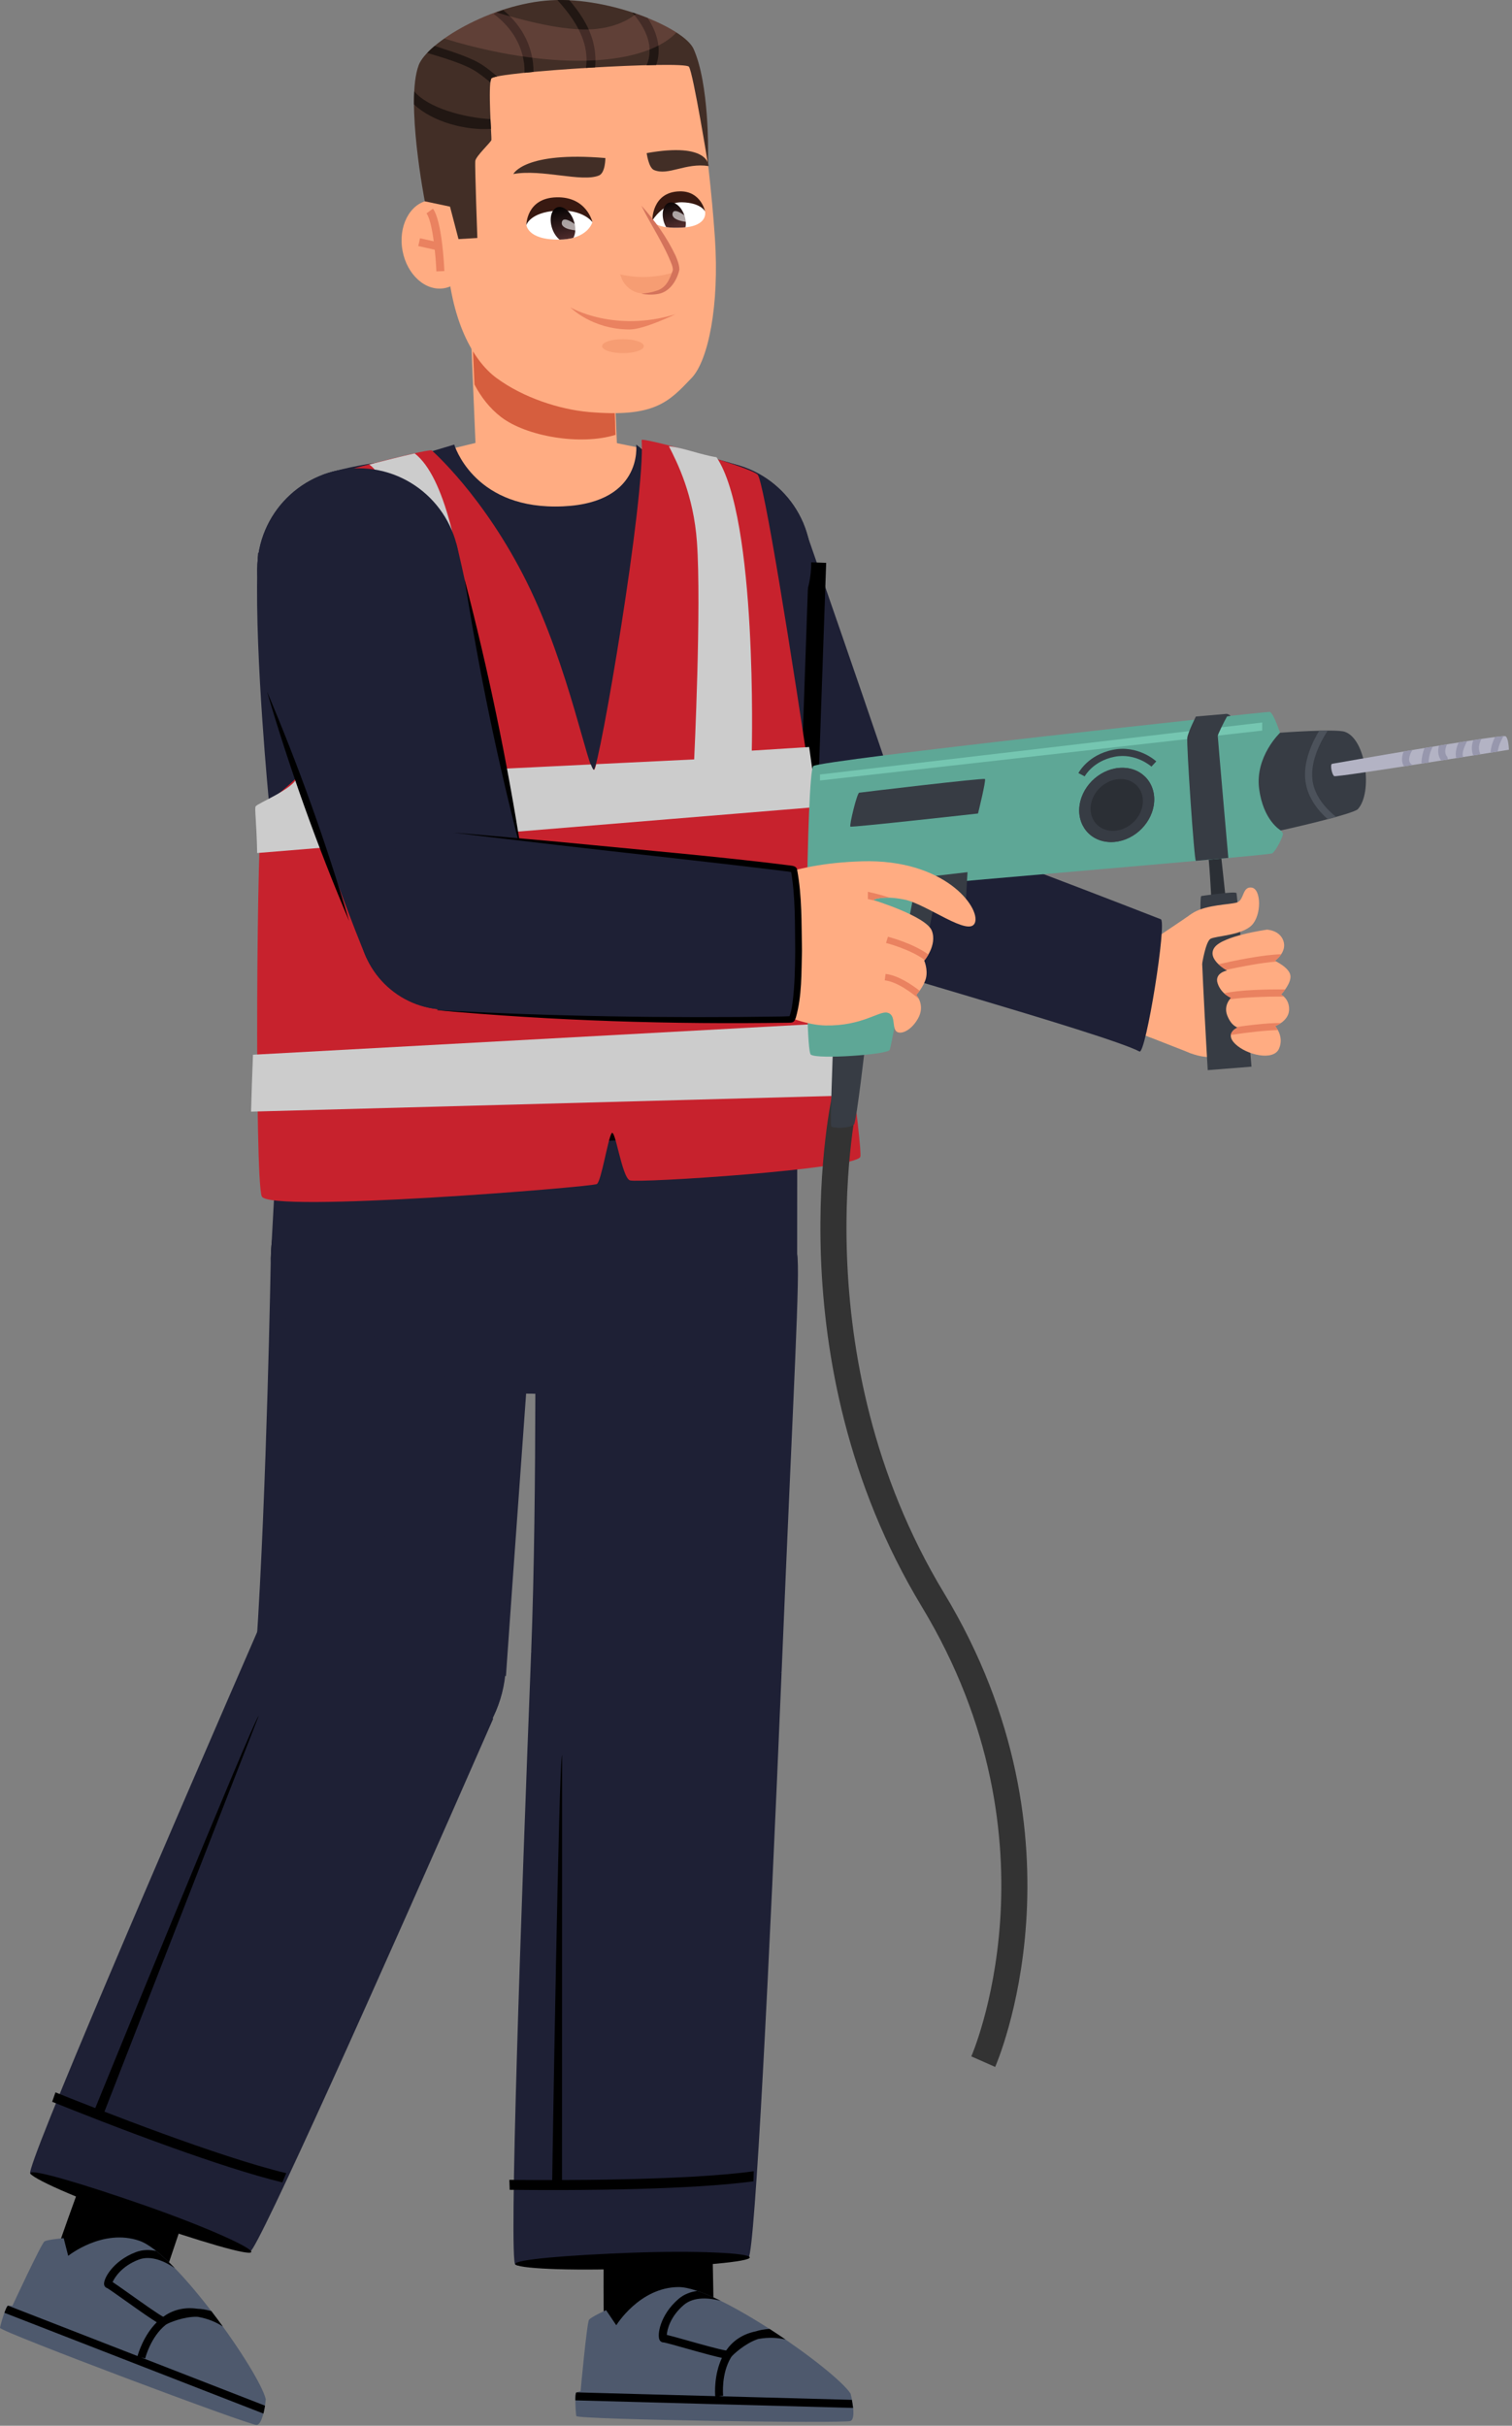 <svg xmlns="http://www.w3.org/2000/svg" width="174" height="279" viewBox="0 0 174 279" fill="none"><rect x="0" y="0" width="174" height="279" fill="#808080" stroke="none"/><path d="M20.904 255.887L17.444 266.151C17.444 266.151 7.804 262.993 5.666 261.933C5.45 261.827 7.42 256.264 9.067 251.736C10.233 248.531 13.744 246.848 16.977 247.942C20.253 249.053 22.015 252.607 20.908 255.887H20.904Z" fill="black"></path><path d="M30.587 275.944C30.587 275.944 30.321 278.847 29.528 278.906C28.735 278.965 -0.059 268.144 0 267.736C0.059 267.328 0.699 265.205 0.911 265.193C1.122 265.178 1.429 265.201 1.429 265.201C1.429 265.201 4.759 258.037 5.113 257.802C5.466 257.57 7.329 257.425 7.329 257.425L7.847 259.457C7.847 259.457 11.818 256.26 16.051 257.727C20.284 259.194 29.865 272.852 30.583 275.944H30.587Z" fill="#4E596D"></path><path d="M30.308 277.595L0.51 266.006C0.671 265.558 0.827 265.201 0.914 265.197C0.929 265.197 0.949 265.197 0.965 265.197L15.827 270.981C15.921 270.643 16.533 268.599 18.04 267.096C17.412 266.716 16.349 265.982 14.457 264.636C13.575 264.009 12.578 263.302 12.339 263.169C12.158 263.118 12.017 262.969 11.982 262.773C11.86 262.133 12.994 260.03 15.634 259.03C16.415 258.732 17.216 258.732 17.977 258.896C18.644 259.426 19.366 260.097 20.115 260.866C19.016 260.121 17.4 259.344 15.964 259.889C14.014 260.631 13.186 261.953 12.959 262.471C13.277 262.675 13.853 263.079 14.991 263.887C16.207 264.75 18.169 266.147 18.781 266.465C19.782 265.743 21.08 265.303 22.74 265.543C22.971 265.551 23.203 265.57 23.43 265.609C23.74 265.664 24.035 265.731 24.321 265.81C24.772 266.398 25.212 266.99 25.643 267.583C24.886 267.089 23.956 266.684 22.806 266.48C22.763 266.473 22.724 266.469 22.681 266.465C21.116 266.429 19.373 267.183 19.138 267.344C19.107 267.367 19.079 267.387 19.052 267.402C17.353 268.78 16.749 271.106 16.709 271.255L16.219 271.134L30.5 276.689C30.457 276.968 30.394 277.289 30.316 277.603L30.308 277.595Z" fill="black"></path><path d="M82.004 259.049L82.212 270.502C82.212 270.502 72.07 270.788 69.7 270.502C69.457 270.475 69.441 264.162 69.465 259.124C69.485 255.719 72.219 252.952 75.625 252.89C79.085 252.827 81.941 255.585 82.004 259.046V259.049Z" fill="black"></path><path d="M97.886 275.301C97.886 275.301 98.612 278.126 97.886 278.447C97.16 278.769 66.405 278.287 66.322 277.882C66.24 277.478 66.126 275.266 66.322 275.183C66.519 275.097 66.813 275.014 66.813 275.014C66.813 275.014 67.535 267.148 67.786 266.807C68.041 266.469 69.748 265.704 69.748 265.704L70.921 267.442C70.921 267.442 73.581 263.091 78.061 263.048C82.542 263.001 96.164 272.633 97.882 275.301H97.886Z" fill="#4E596D"></path><path d="M98.176 276.948L66.212 276.077C66.212 275.602 66.239 275.213 66.318 275.178C66.334 275.17 66.349 275.166 66.365 275.159L82.306 275.594C82.278 275.245 82.168 273.114 83.079 271.192C82.361 271.047 81.113 270.713 78.877 270.082C77.833 269.787 76.66 269.458 76.389 269.415C76.205 269.43 76.02 269.336 75.918 269.16C75.589 268.599 75.946 266.241 78.096 264.404C78.732 263.863 79.485 263.592 80.254 263.49C81.062 263.765 81.968 264.153 82.93 264.624C81.647 264.295 79.862 264.106 78.692 265.103C77.107 266.456 76.77 267.983 76.735 268.548C77.103 268.63 77.782 268.818 79.124 269.195C80.56 269.599 82.875 270.25 83.561 270.344C84.26 269.328 85.335 268.477 86.979 268.139C87.198 268.069 87.426 268.01 87.65 267.971C87.96 267.916 88.262 267.881 88.556 267.857C89.18 268.257 89.796 268.669 90.396 269.081C89.517 268.869 88.505 268.803 87.351 268.999C87.308 269.007 87.269 269.018 87.226 269.026C85.739 269.521 84.354 270.819 84.185 271.051C84.165 271.082 84.146 271.11 84.126 271.133C82.992 273.005 83.204 275.398 83.22 275.551L82.714 275.602L98.031 276.018C98.082 276.292 98.133 276.618 98.168 276.94L98.176 276.948Z" fill="black"></path><path d="M28.791 258.971C27.622 259.485 4.364 251.113 3.477 250.002C2.924 249.308 18.77 212.557 30.78 184.976C39.412 189.393 47.988 193.811 56.765 197.66C43.288 228.38 29.736 258.559 28.791 258.975V258.971Z" fill="#1E2035"></path><path d="M3.504 249.92C3.339 250.398 8.761 252.847 15.855 255.315C22.948 257.782 28.751 259.497 28.916 259.018C29.081 258.54 23.549 256.052 16.455 253.584C9.361 251.116 3.672 249.445 3.504 249.924V249.92Z" fill="black"></path><path d="M32.491 251.015C32.636 250.67 32.785 250.313 32.942 249.948C25.123 248.069 11.344 242.65 6.381 240.653C6.251 241.022 6.126 241.383 6.004 241.736C8.786 242.858 14.208 245.004 19.846 247.021C24.33 248.626 28.952 250.148 32.491 251.011V251.015Z" fill="black"></path><path d="M43.788 205.656C51.725 205.656 58.159 199.222 58.159 191.285C58.159 183.347 51.725 176.913 43.788 176.913C35.85 176.913 29.416 183.347 29.416 191.285C29.416 199.222 35.85 205.656 43.788 205.656Z" fill="#1E2035"></path><path d="M11.817 243.392L10.738 243.015C10.738 243.015 29.43 197.185 29.771 197.358L11.817 243.392Z" fill="black"></path><path d="M61.361 144.714C61.648 147.107 60.569 159.16 58.223 192.768C48.661 192.105 39.096 190.83 29.483 189.582C30.7 171.452 31.163 144.714 31.163 144.714H61.361Z" fill="#1E2035"></path><path d="M46.266 159.811C54.604 159.811 61.364 153.052 61.364 144.714C61.364 136.376 54.604 129.616 46.266 129.616C37.928 129.616 31.169 136.376 31.169 144.714C31.169 153.052 37.928 159.811 46.266 159.811Z" fill="#1E2035"></path><path d="M43.852 205.515C51.789 205.515 58.224 199.08 58.224 191.143C58.224 183.206 51.789 176.771 43.852 176.771C35.915 176.771 29.481 183.206 29.481 191.143C29.481 199.08 35.915 205.515 43.852 205.515Z" fill="#1E2035"></path><path d="M91.739 144.228C92.092 146.613 91.35 158.693 89.945 192.352C80.368 191.956 70.772 190.952 61.128 189.971C61.838 171.813 61.552 145.071 61.552 145.071L91.739 144.228Z" fill="#1E2035"></path><path d="M75.535 205.5C83.472 205.5 89.906 199.066 89.906 191.128C89.906 183.191 83.472 176.757 75.535 176.757C67.597 176.757 61.163 183.191 61.163 191.128C61.163 199.066 67.597 205.5 75.535 205.5Z" fill="#1E2035"></path><path d="M76.645 159.748C84.983 159.748 91.742 152.989 91.742 144.651C91.742 136.313 84.983 129.554 76.645 129.554C68.307 129.554 61.548 136.313 61.548 144.651C61.548 152.989 68.307 159.748 76.645 159.748Z" fill="#1E2035"></path><path d="M86.15 259.638C85.248 260.54 60.538 261.188 59.306 260.478C58.537 260.034 59.954 220.035 61.127 189.974C70.771 190.955 80.367 191.955 89.945 192.355C88.548 225.873 86.88 258.912 86.15 259.642V259.638Z" fill="#1E2035"></path><path d="M59.304 260.392C59.323 260.898 65.263 261.208 72.769 260.93C80.274 260.651 86.305 260.141 86.285 259.635C86.265 259.129 80.208 258.823 72.698 259.097C65.193 259.376 59.284 259.882 59.304 260.388V260.392Z" fill="black"></path><path d="M86.708 250.885C86.719 250.508 86.727 250.124 86.739 249.728C78.771 250.818 63.964 250.771 58.616 250.716C58.632 251.109 58.644 251.489 58.659 251.862C61.661 251.897 67.491 251.929 73.474 251.76C78.237 251.626 83.094 251.368 86.704 250.885H86.708Z" fill="black"></path><path d="M75.532 205.499C83.47 205.499 89.904 199.065 89.904 191.127C89.904 183.19 83.47 176.756 75.532 176.756C67.595 176.756 61.161 183.19 61.161 191.127C61.161 199.065 67.595 205.499 75.532 205.499Z" fill="#1E2035"></path><path d="M64.678 251.29L63.536 251.333C63.536 251.333 64.305 201.843 64.686 201.882L64.678 251.29Z" fill="black"></path><path d="M76.428 159.747L91.737 144.226L91.745 131.522L32.007 129.133L31.163 144.713L44.911 159.751" fill="#1E2035"></path><path d="M76.644 159.747C84.982 159.747 91.742 152.988 91.742 144.65C91.742 136.312 84.982 129.553 76.644 129.553C68.306 129.553 61.547 136.312 61.547 144.65C61.547 152.988 68.306 159.747 76.644 159.747Z" fill="#1E2035"></path><path d="M46.263 159.81C54.601 159.81 61.361 153.051 61.361 144.713C61.361 136.375 54.601 129.615 46.263 129.615C37.925 129.615 31.166 136.375 31.166 144.713C31.166 153.051 37.925 159.81 46.263 159.81Z" fill="#1E2035"></path><path d="M61.833 160.297C78.351 160.297 91.741 146.907 91.741 130.389C91.741 113.871 78.351 100.48 61.833 100.48C45.315 100.48 31.925 113.871 31.925 130.389C31.925 146.907 45.315 160.297 61.833 160.297Z" fill="#1E2035"></path><path d="M53.927 32.233L54.924 55.793C55.014 57.892 55.897 59.779 57.274 61.172C58.659 62.565 60.538 63.456 62.637 63.562C67.408 63.797 71.347 59.893 71.159 55.118L70.833 47.099L70.21 31.578C70.064 27.941 67.518 24.845 63.979 24.002L63.924 23.986C59.016 22.821 54.331 26.344 53.943 31.221C53.919 31.554 53.911 31.892 53.927 32.233Z" fill="#FFAC82"></path><path d="M53.944 31.221C54.277 36.294 54.559 43.446 54.599 44.223C55.336 45.624 56.325 46.938 57.663 47.966C60.554 50.187 66.793 51.269 70.834 50.014L70.21 31.578C70.065 27.941 67.519 24.845 63.98 24.002L63.925 23.986C59.017 22.821 54.332 26.344 53.944 31.221Z" fill="#D65E3E"></path><path d="M97.43 109.97C102.154 109.97 105.983 106.141 105.983 101.417C105.983 96.694 102.154 92.864 97.43 92.864C92.706 92.864 88.877 96.694 88.877 101.417C88.877 106.141 92.706 109.97 97.43 109.97Z" fill="#1E2035"></path><path d="M92.353 59.974C92.667 60.924 106.003 99.06 105.874 100.056C105.744 101.053 93.201 108.472 91.424 107.507C89.646 106.542 82.623 94.183 82.623 94.183C82.623 94.183 69.343 69.179 70.076 65.377C70.437 63.506 92.353 59.978 92.353 59.978V59.974Z" fill="#1E2035"></path><path d="M81.706 76.347C88.14 76.347 93.355 71.132 93.355 64.698C93.355 58.265 88.14 53.05 81.706 53.05C75.273 53.05 70.058 58.265 70.058 64.698C70.058 71.132 75.273 76.347 81.706 76.347Z" fill="#1E2035"></path><path d="M137.335 105.287C137.335 105.287 134.475 107.81 133.706 108.241C133.655 108.269 133.588 108.289 133.502 108.304C130.751 108.728 128.593 110.87 128.491 113.648C128.491 113.687 128.491 113.723 128.487 113.762C128.378 116.602 130.41 119.078 133.219 119.51C134.286 119.674 135.079 119.82 135.157 119.859C135.385 119.984 135.879 120.887 137.778 121.385C139.677 121.883 142.027 121.385 142.027 121.385L137.335 105.287Z" fill="#FFAC82"></path><path d="M138.986 98.162C139.135 98.26 139.402 103.459 139.402 103.459L141.034 103.16L140.453 97.762L138.986 98.162Z" fill="#2B2F35"></path><path d="M138.232 103.058C138.232 103.058 142.198 102.458 142.296 102.725C142.395 102.991 144.023 122.683 144.023 122.683L138.985 123.083C138.985 123.083 137.828 103.635 138.232 103.058Z" fill="#373C44"></path><path d="M145.765 106.931C145.765 106.931 140.723 107.625 139.762 108.979C138.805 110.332 141.21 111.623 141.21 111.623C141.21 111.623 139.703 111.902 140.135 113.13C140.566 114.362 141.673 114.762 141.673 114.762C141.673 114.762 140.751 115.594 141.241 116.822C141.732 118.054 142.442 118.175 142.442 118.175C142.442 118.175 140.841 118.823 142.163 120.082C143.485 121.346 146.534 122.052 147.177 120.635C147.825 119.219 146.746 118.018 146.746 118.018C146.746 118.018 148.284 117.465 148.347 116.171C148.409 114.88 147.424 114.385 147.424 114.385C147.424 114.385 148.625 113.122 148.5 112.2C148.378 111.278 146.714 110.509 146.714 110.509C146.714 110.509 148.131 109.524 147.699 108.233C147.268 106.943 145.765 106.923 145.765 106.923V106.931Z" fill="#FFAC82"></path><path d="M133.701 108.241L138.342 110.846C138.342 110.846 138.743 108.32 139.296 107.982C139.849 107.645 142.87 107.594 144.039 106.425C145.208 105.255 145.146 102.238 144.039 102.085C142.933 101.932 143.207 103.561 142.317 103.808C141.426 104.055 138.962 104.055 137.424 104.914C135.886 105.777 133.701 108.237 133.701 108.237V108.241Z" fill="#FFAC82"></path><path d="M146.746 118.022C146.746 118.022 147.06 117.908 147.409 117.665C146.703 117.653 145.714 117.708 144.313 117.861C143.607 117.939 142.905 118.03 142.281 118.12C142.379 118.163 142.438 118.175 142.438 118.175C142.438 118.175 141.724 118.465 141.645 119.034C143.674 118.724 145.718 118.504 147.052 118.477C146.895 118.19 146.746 118.022 146.746 118.022Z" fill="#EA8260"></path><path d="M141.088 111.552C142.908 111.156 145.239 110.716 146.883 110.598C146.78 110.544 146.718 110.516 146.718 110.516C146.718 110.516 147.13 110.226 147.444 109.755C145.376 109.798 142.096 110.477 140.224 110.904C140.55 111.214 140.907 111.442 141.088 111.552Z" fill="#EA8260"></path><path d="M147.902 113.8C145.775 113.785 142.656 113.839 140.871 114.248C141.279 114.616 141.667 114.761 141.667 114.761C141.667 114.761 141.597 114.828 141.502 114.946C142.935 114.722 145.324 114.612 147.733 114.62C147.56 114.463 147.423 114.393 147.423 114.393C147.423 114.393 147.654 114.149 147.902 113.8Z" fill="#EA8260"></path><path d="M131.225 109.088L136.62 105.459L133.987 110.242L131.225 109.088Z" fill="#FFAC82"></path><path d="M132.065 119.199L137.107 121.173L136.032 117.591L132.065 119.199Z" fill="#FFAC82"></path><path d="M133.568 105.722C133.568 105.722 106.339 95.074 99.206 93.05C96.366 92.242 90.296 106.899 93.466 108.999C94.961 109.987 127.267 118.889 131.131 120.941C131.853 121.326 134.348 105.844 133.568 105.722Z" fill="#1E2035"></path><path d="M97.432 109.971C102.156 109.971 105.985 106.142 105.985 101.418C105.985 96.695 102.156 92.865 97.432 92.865C92.708 92.865 88.879 96.695 88.879 101.418C88.879 106.142 92.708 109.971 97.432 109.971Z" fill="#1E2035"></path><path d="M61.833 160.298C78.351 160.298 91.741 146.908 91.741 130.39C91.741 113.872 78.351 100.481 61.833 100.481C45.315 100.481 31.925 113.872 31.925 130.39C31.925 146.908 45.315 160.298 61.833 160.298Z" fill="#1E2035"></path><path d="M47.051 52.812L56.212 50.579L70.262 50.819L79.941 52.812L69.858 62.008L46.631 54.42L47.051 52.812Z" fill="#FFAC82"></path><path d="M37.437 54.503C42.51 52.938 47.598 52.796 50.627 52.538C53.283 55.315 54.77 57.893 57.234 60.765C58.662 62.903 62.288 62.601 63.06 59.819C63.445 60.016 63.931 60.73 64.304 60.788C66.427 63.554 69.895 63.374 72.63 59.957C74.125 57.712 74.921 54.778 75.039 51.792C76.753 52.279 79.963 51.882 84.624 53.42C87.303 54.303 92.847 64.269 93.361 64.7C94.919 66.018 91.717 131.85 91.717 131.85L31.932 130.394C31.932 130.394 32.136 115.234 30.955 92.254C30.955 92.254 29.335 75.69 29.613 65.508C29.672 63.307 34.702 55.351 37.441 54.503H37.437Z" fill="#1E2035"></path><path d="M87.876 128.232C87.876 128.232 52.957 135.098 34.211 123.987" stroke="black" stroke-width="2" stroke-miterlimit="10"></path><path d="M94.076 64.7L91.894 127.22" stroke="black" stroke-width="2" stroke-miterlimit="10"></path><path d="M63.881 58.258C54.37 58.258 52.275 51.133 52.275 51.133L43.149 53.859L59.126 76.211L90.191 64.374L73.211 51.133C73.211 51.133 74.105 58.258 63.881 58.258Z" fill="#1E2035"></path><path d="M81.706 76.348C88.14 76.348 93.355 71.133 93.355 64.699C93.355 58.266 88.14 53.051 81.706 53.051C75.273 53.051 70.058 58.266 70.058 64.699C70.058 71.133 75.273 76.348 81.706 76.348Z" fill="#1E2035"></path><path d="M41.256 77.157C47.69 77.157 52.905 71.941 52.905 65.508C52.905 59.075 47.69 53.859 41.256 53.859C34.823 53.859 29.607 59.075 29.607 65.508C29.607 71.941 34.823 77.157 41.256 77.157Z" fill="#1E2035"></path><path d="M49.672 51.792C49.672 51.792 55.682 57.018 60.61 66.928C65.538 76.839 67.712 88.809 68.343 88.523C68.975 88.237 74.279 57.3 73.844 50.611C73.82 50.25 85.767 53.475 87.172 54.574C88.576 55.676 99.59 131.622 99.001 133.058C98.409 134.494 73.412 136.098 72.487 135.761C71.557 135.424 70.799 129.68 70.376 130.355C69.952 131.029 69.195 135.843 68.689 136.181C68.183 136.518 30.969 139.547 30.125 137.605C29.282 135.663 29.549 93.918 30.188 92.925C30.828 91.932 39.282 86.793 40.279 79.052C41.272 71.311 36.497 54.993 36.497 54.993C36.497 54.993 48.609 51.698 49.684 51.796L49.672 51.792Z" fill="#C7222D"></path><path d="M98.4 125.983C98.129 123.625 97.784 120.777 97.38 117.587L29.112 121.31C29.018 123.653 28.944 125.873 28.893 127.855L98.4 125.983Z" fill="#CCCCCC"></path><path d="M94.084 92.808C93.762 90.501 93.44 88.194 93.118 85.918L86.515 86.334C86.515 86.334 87.19 59.576 82.458 52.589C80.606 52.302 78.59 51.478 76.977 51.325C77.95 53.228 79.814 56.912 80.202 62.342C80.732 69.773 79.885 87.342 79.885 87.342L68.617 87.891C68.511 88.288 68.428 88.515 68.377 88.539C68.287 88.582 68.161 88.358 67.997 87.923L54.888 88.562C54.888 88.562 54.673 57.505 47.72 52.149C46.312 52.459 44.366 52.946 42.49 53.428C47.669 56.826 47.403 89.096 47.403 89.096C47.403 89.096 37.774 89.065 34.216 89.386C33.745 90.771 29.661 92.368 29.421 92.745C29.276 92.968 29.527 94.553 29.594 98.112L94.095 92.811L94.084 92.808Z" fill="#CCCCCC"></path><path d="M51.407 29.082C50.869 18.556 50.022 7.727 50.022 7.727C51.638 4.447 65.142 3.144 65.142 3.144C65.142 3.144 77.674 2.897 79.667 5.961C79.667 5.961 81.558 16.872 82.272 27.387C82.798 35.136 81.503 41.461 79.597 43.465C76.956 46.243 75.324 48.04 67.775 47.389C64.424 47.099 60.234 45.753 57.147 43.485C54.439 41.496 51.803 36.839 51.407 29.082Z" fill="#FFAC82"></path><path d="M54.203 27.858C54.505 30.671 52.967 33.06 50.77 33.19C48.573 33.319 46.548 31.146 46.25 28.332C45.948 25.519 47.486 23.13 49.683 23.001C51.88 22.871 53.904 25.045 54.203 27.858Z" fill="#FFAC82"></path><path d="M51.138 31.177L50.22 31.216C50.157 29.71 49.831 25.57 49.082 24.542L49.824 24.001C50.871 25.437 51.114 30.596 51.138 31.181V31.177Z" fill="#EA8260"></path><path d="M48.334 27.404L48.135 28.3L50.433 28.812L50.632 27.916L48.334 27.404Z" fill="#EA8260"></path><path d="M48.177 7.507C49.146 4.91 56.53 0.422 63.431 0.029C70.219 -0.359 78.725 3.207 79.815 5.624C81.62 9.634 81.483 17.555 81.483 17.555L81.506 19.066C81.506 19.066 79.78 8.402 79.282 7.676C78.784 6.95 56.946 8.249 56.538 9.03C56.13 9.81 56.589 15.837 56.553 16.092C56.518 16.347 54.764 17.948 54.697 18.509C54.631 19.066 54.933 27.372 54.933 27.372L52.763 27.501L51.786 23.766L48.887 23.154C48.887 23.154 46.639 11.631 48.177 7.511V7.507Z" fill="#422E26"></path><path d="M67.129 4.663C66.537 2.89 65.391 1.395 64.144 0.006C64.603 -0.002 65.066 0.006 65.533 0.029C66.69 1.399 67.702 2.89 68.197 4.616C68.483 5.62 68.593 6.703 68.483 7.751C68.134 7.77 67.785 7.79 67.432 7.814C67.585 6.766 67.467 5.663 67.129 4.659V4.663Z" fill="#211713"></path><path d="M74.562 4.494C74.216 3.333 73.538 2.34 72.753 1.43C73.369 1.634 73.965 1.849 74.534 2.077C75.08 2.905 75.503 3.799 75.7 4.808C75.876 5.706 75.809 6.636 75.515 7.476C75.162 7.48 74.793 7.487 74.409 7.499C74.829 6.585 74.848 5.459 74.562 4.498V4.494Z" fill="#211713"></path><path d="M59.3 4.325C58.669 3.246 57.797 2.332 56.797 1.591C57.162 1.442 57.535 1.3 57.915 1.167C58.845 1.944 59.653 2.862 60.258 3.929C61.011 5.255 61.403 6.762 61.391 8.268C61.034 8.3 60.693 8.335 60.363 8.37C60.395 6.962 60.014 5.546 59.3 4.329V4.325Z" fill="#211713"></path><path d="M56.502 14.821C53.61 15.029 49.758 14.024 47.643 12.004C47.643 11.49 47.647 10.988 47.67 10.509C49.306 12.447 53.41 13.522 56.443 13.703C56.463 14.107 56.482 14.487 56.498 14.821H56.502Z" fill="#211713"></path><path d="M54.905 8.308C53.465 7.319 50.856 6.605 49.165 6.084C49.412 5.821 49.699 5.554 50.02 5.283C51.696 5.848 54.234 6.574 55.658 7.571C56.2 7.947 56.714 8.359 57.212 8.795C56.816 8.877 56.577 8.956 56.537 9.03C56.49 9.12 56.455 9.277 56.431 9.485C55.945 9.069 55.435 8.673 54.905 8.308Z" fill="#211713"></path><path opacity="0.16" d="M68.524 6.934C61.579 7.342 54.364 5.44 51.123 4.435C52.704 3.325 54.776 2.23 57.051 1.406C60.155 2.32 64.898 3.611 68.272 3.36C70.725 3.176 72.349 2.301 73.212 1.579C75.04 2.211 76.653 2.968 77.842 3.737C76.728 4.949 74.032 6.613 68.524 6.934Z" fill="#FFA195"></path><path d="M63.925 22.85C67.044 22.607 68.174 25.553 68.174 25.553C68.174 25.553 67.668 27.511 64.388 27.558C60.594 27.609 60.566 25.793 60.566 25.793C60.566 25.793 60.802 23.093 63.925 22.85Z" fill="white"></path><path d="M64.046 22.693C67.538 22.611 68.178 25.557 68.178 25.557C68.178 25.557 67.122 24.019 64.035 24.231C60.947 24.443 60.57 25.902 60.57 25.902C60.57 25.902 60.555 22.776 64.046 22.693Z" fill="#381911"></path><path d="M81.133 24.299C81.133 24.299 81.596 26.021 78.473 26.182C75.35 26.343 75.067 25.366 75.067 25.366C75.067 25.366 78.045 19.653 81.133 24.299Z" fill="white"></path><path d="M78.222 22.008C80.658 21.957 81.133 24.295 81.133 24.295C81.133 24.295 80.639 23.322 78.501 23.267C76.362 23.212 75.067 25.362 75.067 25.362C75.067 25.362 74.993 22.074 78.222 22.008Z" fill="#381911"></path><path d="M76.977 23.326C77.629 23.11 78.433 23.777 78.774 24.809C78.931 25.284 78.959 25.75 78.884 26.143C78.751 26.158 78.621 26.17 78.472 26.178C77.711 26.217 77.123 26.19 76.659 26.123C76.565 25.958 76.483 25.782 76.416 25.586C76.075 24.55 76.326 23.538 76.973 23.322L76.977 23.326Z" fill="url(#paint0_linear_284_63028)"></path><path opacity="0.6" d="M79.175 25.087L79.073 25.531C79.073 25.531 77.218 25.385 77.398 24.546C77.575 23.702 79.175 25.087 79.175 25.087Z" fill="white"></path><path d="M64.132 23.848C64.823 23.621 65.682 24.327 66.043 25.43C66.286 26.163 66.243 26.881 65.988 27.348C65.548 27.47 65.019 27.552 64.391 27.56C64.038 27.274 63.724 26.818 63.536 26.257C63.171 25.155 63.438 24.08 64.132 23.848Z" fill="url(#paint1_linear_284_63028)"></path><path opacity="0.6" d="M66.481 26.03L66.532 26.524C66.532 26.524 64.469 26.45 64.657 25.551C64.845 24.657 66.485 26.03 66.485 26.03H66.481Z" fill="white"></path><path d="M81.542 19.101C78.882 18.689 76.924 20.247 75.264 19.556C74.633 19.294 74.421 17.61 74.421 17.61C81.675 16.312 81.542 19.101 81.542 19.101Z" fill="#422E26"></path><path d="M59.075 20.015C62.355 19.418 66.95 20.992 68.923 20.187C69.676 19.881 69.665 18.179 69.665 18.179C60.335 17.378 59.075 20.015 59.075 20.015Z" fill="#422E26"></path><path d="M72.489 37.895C68.106 37.895 65.643 35.356 65.643 35.356C65.694 35.388 70.7 38.295 77.731 36.141C77.731 36.141 74.121 37.891 72.485 37.891L72.489 37.895Z" fill="#EA8260"></path><path opacity="0.4" d="M71.688 40.617C70.362 40.617 69.287 40.257 69.287 39.813C69.287 39.37 70.362 39.009 71.688 39.009C73.014 39.009 74.089 39.37 74.089 39.813C74.089 40.257 73.014 40.617 71.688 40.617Z" fill="#EA885E"></path><path opacity="0.4" d="M77.758 31.256C77.448 33.782 72.921 35.007 71.575 32.111C71.492 31.935 71.43 31.75 71.379 31.558C73.509 32.064 75.726 31.915 77.758 31.26V31.256Z" fill="#EA885E"></path><path d="M73.812 23.66C75.386 25.394 76.739 27.289 77.751 29.42C77.959 29.93 78.191 30.467 78.179 31.04C77.873 32.339 77.014 33.669 75.578 33.834C74.978 33.924 74.385 33.889 73.812 33.791C74.389 33.716 74.962 33.641 75.488 33.461C76.653 33.135 77.049 32.162 77.422 31.099C77.445 31.024 77.418 30.734 77.332 30.495C76.429 28.109 74.946 25.959 73.812 23.66Z" fill="#D4735B"></path><path d="M41.254 77.156C47.688 77.156 52.903 71.941 52.903 65.507C52.903 59.074 47.688 53.858 41.254 53.858C34.821 53.858 29.605 59.074 29.605 65.507C29.605 71.941 34.821 77.156 41.254 77.156Z" fill="#1E2035"></path><path d="M52.523 62.564C52.02 60.865 29.704 63.592 29.704 63.592C29.704 63.592 28.468 73.342 36.746 95.937C37.665 98.44 40.847 107.162 42.181 110.187C48.595 107.456 54.127 104.102 60.746 101.736C60.746 101.736 53.413 65.581 52.519 62.56L52.523 62.564Z" fill="#1E2035"></path><path d="M51.451 116.127C57.083 116.127 61.648 111.562 61.648 105.93C61.648 100.299 57.083 95.733 51.451 95.733C45.819 95.733 41.254 100.299 41.254 105.93C41.254 111.562 45.819 116.127 51.451 116.127Z" fill="#1E2035"></path><path d="M40.176 105.93C36.523 97.326 33.365 88.514 30.729 79.545C34.385 88.149 37.536 96.961 40.176 105.93Z" fill="black"></path><path d="M53.469 66.633C56.172 77.006 58.361 87.513 60.013 98.103C57.306 87.729 55.124 77.222 53.469 66.633Z" fill="black"></path><path d="M97.269 126.085C97.269 126.085 90.454 156.06 107.356 184.003C124.259 211.945 113.151 237.122 113.151 237.122" stroke="#333333" stroke-width="3" stroke-miterlimit="10"></path><path d="M95.853 120.694C95.853 120.694 95.516 129.329 95.661 129.553C95.802 129.773 97.78 129.828 98.278 129.329C98.565 129.043 99.636 119.662 99.636 119.662L95.853 120.694Z" fill="#373C44"></path><path d="M93.587 88.113C92.814 88.875 92.481 120.741 93.313 121.302C94.144 121.863 102.089 121.294 102.38 120.76C102.674 120.227 105.746 102.022 106.146 101.822C106.546 101.622 146.008 98.401 146.408 98.15C146.812 97.898 147.64 96.274 147.64 95.897C147.64 95.521 146.33 95.148 145.839 91.476C145.353 87.803 147.377 84.504 147.377 84.504C147.377 84.504 146.554 81.918 146.102 81.879C145.651 81.84 94.29 87.419 93.579 88.117L93.587 88.113Z" fill="#5EA796"></path><path d="M111.34 100.312L105.545 100.982C105.545 100.982 104.136 107.844 104.278 107.899C104.419 107.954 106.785 107.758 106.785 107.758C106.785 107.758 107.369 104.459 107.456 104.31C107.542 104.16 111.14 103.796 111.14 103.796L111.34 100.312Z" fill="#373C44"></path><path d="M99.204 99.064C94.912 99.194 91.632 99.884 89.101 100.83C85.912 102.022 83.832 105.09 83.82 108.496C83.82 108.543 83.82 108.59 83.82 108.637C83.809 111.96 85.79 114.962 88.858 116.237C90.804 117.045 92.958 117.904 94.99 117.944C99.181 118.022 101.134 116.268 102.092 116.468C103.049 116.668 102.692 117.904 103.049 118.505C103.41 119.105 104.764 118.705 105.642 117.147C106.521 115.59 105.442 114.432 105.442 114.432C105.442 114.432 106.321 113.475 106.561 112.49C106.8 111.505 106.36 110.485 106.36 110.485C106.36 110.485 107.875 108.731 107.239 107.052C106.6 105.377 100.475 103.509 100.475 103.509C100.475 103.509 101.468 102.94 104.069 103.462C106.67 103.984 111.586 107.86 112.202 106.111C112.818 104.361 108.703 98.782 99.2 99.064H99.204Z" fill="#FFAC82"></path><path d="M101.964 108.456C101.999 108.464 104.753 109.174 106.417 110.418C106.499 110.316 106.664 110.092 106.841 109.786C105.032 108.476 102.34 107.781 102.184 107.742L101.964 108.456Z" fill="#EA8260"></path><path d="M105.448 114.432C105.448 114.432 105.616 114.247 105.828 113.953C104.91 113.235 103.341 112.176 101.913 112.019L101.814 112.752C103.282 112.913 105.055 114.298 105.742 114.879C105.601 114.596 105.448 114.432 105.448 114.432Z" fill="#EA8260"></path><path d="M98.876 91.173C98.617 91.224 97.714 94.96 97.863 95.073C98.012 95.187 112.549 93.567 112.549 93.567C112.549 93.567 113.498 89.749 113.345 89.6C113.192 89.451 99.064 91.138 98.876 91.173Z" fill="#373C44"></path><path d="M94.359 89.079L145.254 83.1V84.029L94.359 89.769V89.079Z" fill="#75C6B1"></path><path d="M132.774 92.61C132.401 94.972 130.192 96.871 127.838 96.851C125.484 96.835 123.875 94.905 124.248 92.547C124.621 90.185 126.83 88.286 129.184 88.306C131.538 88.322 133.146 90.252 132.774 92.61Z" fill="#373C44"></path><path d="M132.774 92.61C132.401 94.972 130.192 96.871 127.838 96.851C125.484 96.835 123.875 94.905 124.248 92.547C124.621 90.185 126.83 88.286 129.184 88.306C131.538 88.322 133.146 90.252 132.774 92.61Z" fill="#373C44"></path><path d="M131.487 92.602C131.228 94.25 129.686 95.572 128.042 95.56C126.398 95.549 125.28 94.203 125.539 92.559C125.798 90.911 127.34 89.589 128.984 89.601C130.628 89.612 131.746 90.958 131.487 92.602Z" fill="#2B2F35"></path><path d="M124.828 89.294L124.103 88.917C124.146 88.831 125.229 86.803 128.097 86.238C130.976 85.669 132.981 87.493 133.064 87.572L132.506 88.172C132.506 88.172 130.714 86.555 128.254 87.042C125.766 87.532 124.836 89.278 124.824 89.294H124.828Z" fill="#373C44"></path><path d="M137.618 82.417C137.618 82.417 136.747 84.151 136.634 84.837C136.52 85.524 137.43 99.028 137.618 99.009C137.807 98.989 141.353 98.671 141.353 98.671C141.353 98.671 140.141 84.873 140.141 84.645C140.141 84.469 140.871 82.986 141.201 82.417C141.232 82.362 141.565 82.374 141.593 82.326C141.616 82.287 141.263 82.095 141.149 82.103L137.618 82.413V82.417Z" fill="#373C44"></path><path d="M147.31 84.273C147.31 84.273 153.674 83.806 154.745 84.163C157.224 84.987 157.985 91.178 156.263 93.061C155.718 93.657 147.408 95.533 147.384 95.509C147.361 95.486 145.364 94.379 144.897 90.688C144.43 86.992 147.31 84.277 147.31 84.277V84.273Z" fill="#373C44"></path><path d="M153.296 87.85C153.296 87.85 172.925 84.402 173.271 84.68C173.616 84.959 173.643 86.23 173.643 86.23C173.643 86.23 153.814 89.439 153.54 89.267C153.265 89.094 153.041 87.894 153.296 87.854V87.85Z" fill="#B3B3C4"></path><path d="M170.366 86.736C170.075 86.159 170.193 85.555 170.476 84.99C170.181 85.033 169.871 85.081 169.546 85.132C169.35 85.7 169.306 86.297 169.538 86.889C169.828 86.842 170.107 86.799 170.374 86.756C170.374 86.752 170.374 86.744 170.366 86.74V86.736Z" fill="#9797AD"></path><path d="M163.926 86.034C163.714 86.607 163.58 87.203 163.588 87.827C163.859 87.784 164.13 87.741 164.4 87.701C164.408 87.066 164.593 86.458 164.863 85.877C164.553 85.928 164.243 85.979 163.93 86.03L163.926 86.034Z" fill="#9797AD"></path><path d="M173.019 84.669C172.811 84.681 172.478 84.716 172.042 84.771C171.991 84.873 171.944 84.975 171.901 85.081C171.697 85.56 171.564 86.058 171.524 86.572C171.83 86.525 172.105 86.478 172.352 86.438C172.419 85.995 172.568 85.567 172.756 85.163C172.835 84.995 172.925 84.834 173.019 84.673V84.669Z" fill="#9797AD"></path><path d="M162.528 87.976C161.904 87.631 162.206 86.815 162.492 86.348C162.508 86.32 162.528 86.289 162.547 86.261C162.21 86.317 161.872 86.375 161.535 86.43C161.39 86.783 161.311 87.152 161.358 87.541C161.386 87.749 161.456 87.956 161.562 88.141C161.888 88.09 162.214 88.039 162.543 87.988C162.539 87.988 162.531 87.98 162.528 87.976Z" fill="#9797AD"></path><path d="M166.51 87.003C166.196 86.603 166.321 86.042 166.521 85.606C166.215 85.657 165.906 85.704 165.596 85.755C165.435 86.34 165.47 86.944 165.847 87.47C166.102 87.431 166.353 87.392 166.6 87.352C166.624 87.231 166.592 87.105 166.51 86.999V87.003Z" fill="#9797AD"></path><path d="M168.636 85.638C168.695 85.501 168.762 85.372 168.829 85.238C168.515 85.285 168.189 85.336 167.86 85.391C167.824 85.478 167.785 85.56 167.754 85.646C167.561 86.141 167.459 86.702 167.581 87.2C167.852 87.157 168.115 87.114 168.374 87.075C168.205 86.635 168.476 86.019 168.64 85.642L168.636 85.638Z" fill="#9797AD"></path><path d="M151.036 89.714C150.742 87.423 152.178 84.963 152.794 84.029C152.48 84.029 152.15 84.037 151.813 84.045C151.067 85.273 149.938 87.568 150.224 89.82C150.479 91.813 151.785 93.324 152.79 94.218C153.123 94.132 153.445 94.042 153.755 93.956C152.841 93.234 151.291 91.727 151.032 89.714H151.036Z" fill="#4C525B"></path><path d="M102.398 103.246C101.57 102.979 100.726 102.756 99.875 102.571V103.403C100.303 103.497 100.722 103.603 101.146 103.721C100.738 103.584 100.483 103.505 100.483 103.505C100.483 103.505 101.036 103.187 102.402 103.246H102.398Z" fill="#EA8260"></path><path d="M51.451 116.126C57.083 116.126 61.648 111.561 61.648 105.929C61.648 100.298 57.083 95.732 51.451 95.732C45.819 95.732 41.254 100.298 41.254 105.929C41.254 111.561 45.819 116.126 51.451 116.126Z" fill="#1E2035"></path><path d="M52.157 95.756C51.106 102.708 50.961 109.245 50.333 116.185C69.059 117.629 91.046 117.35 91.113 117.225C92.416 114.8 91.847 100.39 91.329 99.985C91.066 99.781 73.744 97.973 52.161 95.756H52.157Z" fill="#1E2035"></path><path d="M50.33 116.185C63.517 116.895 76.731 117.115 89.933 116.915C90.145 116.903 90.796 116.891 91.004 116.872C90.989 116.872 90.891 116.895 90.843 116.95C90.82 116.978 90.8 117.009 90.789 117.036C91.024 116.519 91.114 115.95 91.2 115.361C91.459 113.384 91.499 111.348 91.51 109.327C91.471 106.302 91.546 103.187 91.032 100.209C91.04 100.256 91.102 100.28 91.134 100.311C91.193 100.331 91.126 100.311 91.106 100.311C91 100.287 90.871 100.272 90.753 100.252C83.64 99.35 71.399 98.039 64.262 97.204C60.225 96.721 56.184 96.266 52.151 95.764C56.203 96.089 60.252 96.47 64.302 96.823C72.419 97.627 82.863 98.514 90.859 99.534C91.177 99.585 91.628 99.589 91.726 99.997C92.307 103.081 92.228 106.216 92.291 109.339C92.217 111.897 92.299 114.522 91.589 117.033C91.565 117.131 91.503 117.237 91.459 117.335C91.432 117.405 91.385 117.468 91.314 117.515C91.118 117.656 90.918 117.605 90.71 117.629C77.237 117.833 63.74 117.413 50.322 116.193L50.33 116.185Z" fill="black"></path><defs><linearGradient id="paint0_linear_284_63028" x1="77.994" y1="26.642" x2="76.868" y2="22.825" gradientUnits="userSpaceOnUse"><stop stop-color="#5C3333"></stop><stop offset="1"></stop></linearGradient><linearGradient id="paint1_linear_284_63028" x1="65.36" y1="28.214" x2="64.209" y2="23.651" gradientUnits="userSpaceOnUse"><stop stop-color="#5C3333"></stop><stop offset="1"></stop></linearGradient></defs></svg>